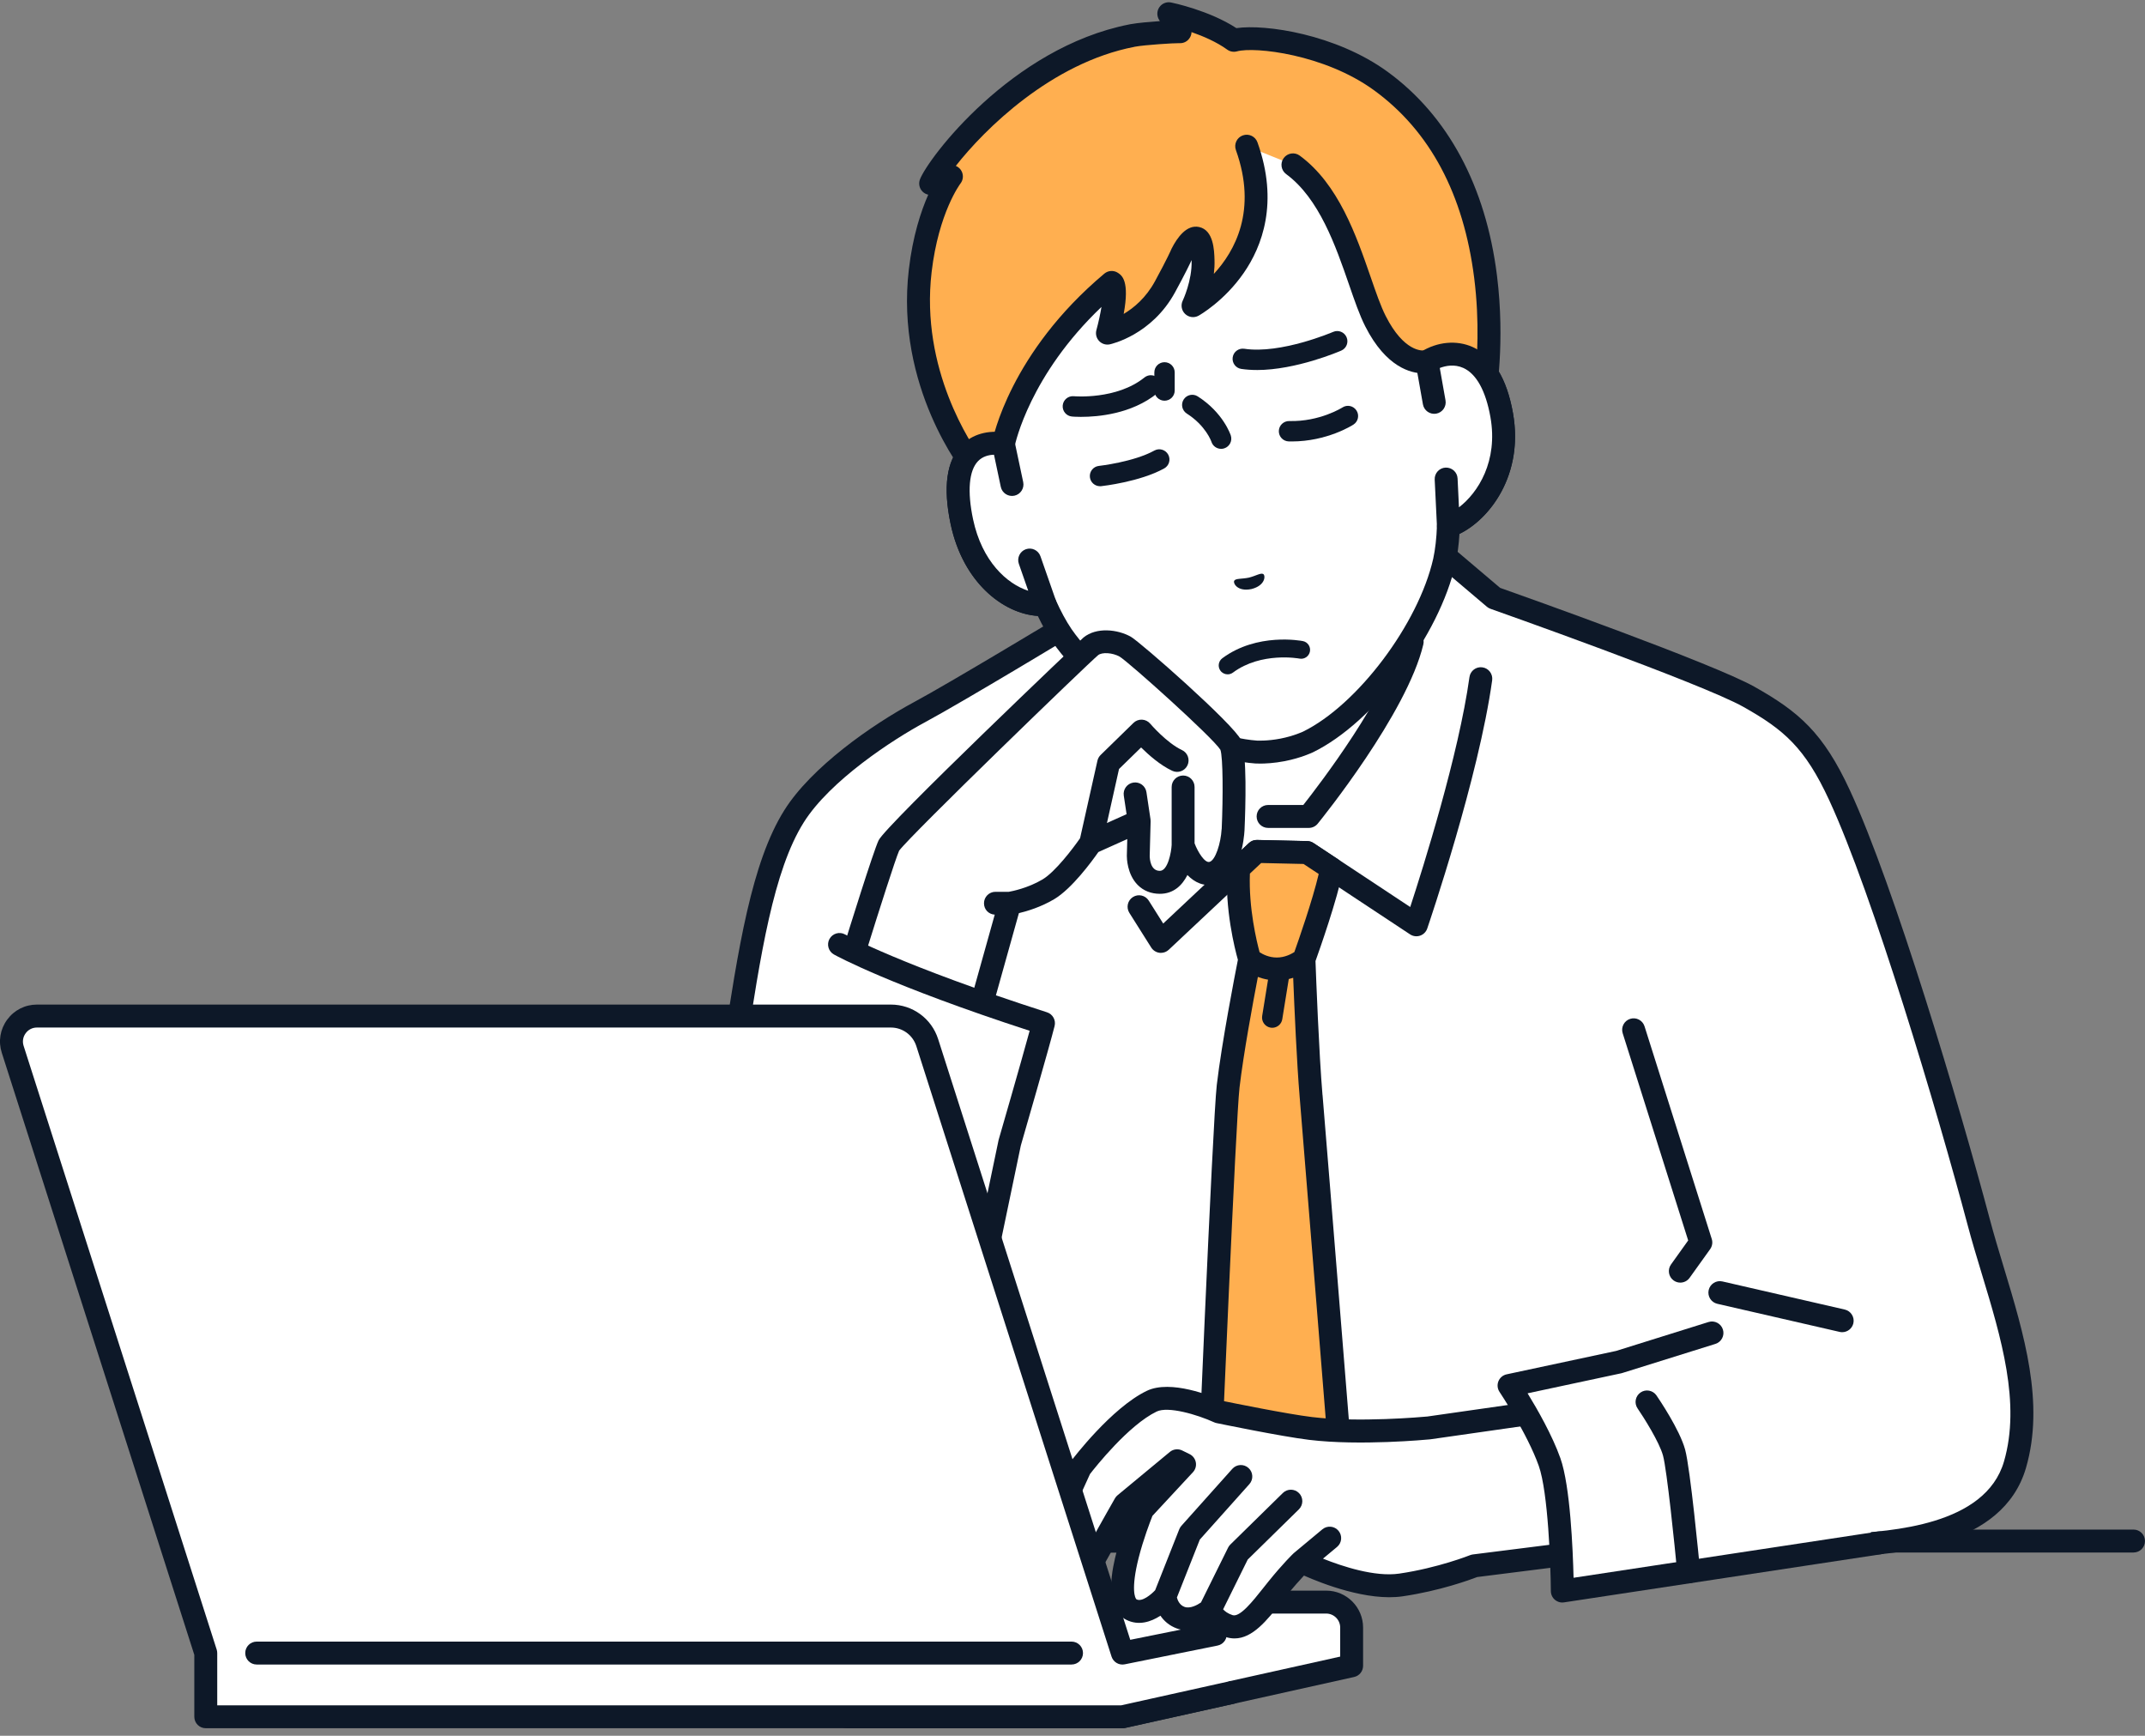 <svg id="section1_obj02" xmlns="http://www.w3.org/2000/svg" xmlns:xlink="http://www.w3.org/1999/xlink" width="220" height="178" viewBox="0 0 220 178" fill="none">
<rect x="0" y="0" width="220" height="178" fill="#808080" stroke="none"/>
<path d="M218.825 159.207H49.068C48.417 159.207 47.892 158.682 47.892 158.031C47.892 157.381 48.417 156.855 49.068 156.855H218.822C219.472 156.855 219.997 157.381 219.997 158.031C219.997 158.682 219.472 159.207 218.822 159.207H218.825Z" fill="#0D1828"/>
<path d="M202.954 125.348C199.919 113.929 193.27 91.483 188.676 81.556C186.098 75.985 183.8 73.945 179.389 71.462C174.978 68.98 153.262 61.321 153.262 61.321L144.262 53.688L128.172 54.24L116.203 57.315L110.794 63.333C110.794 63.333 98.229 70.929 94.325 73.025C90.42 75.12 84.16 79.393 81.452 83.694C76.114 92.173 75.876 110.636 71.562 127.903C68.02 142.071 65.443 152.748 70.749 158.034C79.29 166.539 93.319 160.166 96.325 158.034H149.796C149.796 158.034 175.688 160.203 187.934 158.572C191.799 158.232 204.28 158.413 206.67 150.203C208.971 142.301 205.111 133.458 202.956 125.35L202.954 125.348Z" fill="white"/>
<path d="M81.885 163.509C77.085 163.509 72.995 161.936 69.916 158.868C64.064 153.041 66.868 141.823 70.418 127.619C72.092 120.919 73.131 114.138 74.137 107.585C75.712 97.311 77.072 88.439 80.454 83.07C83.212 78.688 89.35 74.363 93.766 71.99C97.37 70.054 108.603 63.281 110.034 62.419L115.328 56.532C115.482 56.359 115.685 56.237 115.91 56.179L127.879 53.104C127.963 53.083 128.046 53.07 128.133 53.067L144.223 52.516C144.515 52.503 144.8 52.605 145.022 52.793L153.857 60.284C156.213 61.118 175.698 68.034 179.966 70.438C184.51 72.999 187.002 75.142 189.741 81.063C194.286 90.885 200.953 113.253 204.087 125.045C204.515 126.657 205.004 128.272 205.521 129.981C207.589 136.817 209.728 143.882 207.793 150.53C205.416 158.685 194.636 159.333 189.454 159.644C188.908 159.678 188.435 159.704 188.057 159.738C175.965 161.342 151.361 159.343 149.741 159.208H96.68C94.753 160.467 90.543 162.419 85.795 163.182C84.448 163.399 83.142 163.506 81.885 163.506V163.509ZM116.837 58.366L111.666 64.12C111.588 64.206 111.499 64.279 111.4 64.34C110.885 64.651 98.764 71.975 94.878 74.063C91.525 75.863 85.134 80.052 82.444 84.321C79.323 89.278 77.997 97.927 76.461 107.94C75.448 114.549 74.4 121.382 72.698 128.189C69.329 141.666 66.667 152.314 71.575 157.201C74.954 160.564 79.611 161.797 85.422 160.862C90.023 160.122 94.132 158.147 95.638 157.075C95.837 156.934 96.075 156.858 96.317 156.858H149.788C149.82 156.858 149.854 156.858 149.888 156.864C150.146 156.885 175.795 159.004 187.775 157.407C187.793 157.407 187.809 157.402 187.827 157.402C188.242 157.365 188.738 157.337 189.313 157.3C193.959 157.02 203.625 156.44 205.537 149.874C207.276 143.898 205.241 137.172 203.272 130.666C202.771 129.014 202.254 127.305 201.815 125.651C198.699 113.935 192.089 91.74 187.608 82.053C185.124 76.683 182.98 74.836 178.812 72.49C174.539 70.083 153.087 62.508 152.87 62.432C152.734 62.385 152.609 62.312 152.502 62.221L143.847 54.883L128.336 55.414L116.835 58.369L116.837 58.366Z" fill="#0D1828"/>
<path d="M119.07 97.718C119.021 97.718 118.971 97.715 118.921 97.707C118.574 97.663 118.263 97.464 118.075 97.169L115.832 93.613C115.484 93.064 115.649 92.337 116.197 91.99C116.746 91.642 117.472 91.807 117.819 92.356L119.303 94.707L128.091 86.453C128.315 86.241 128.618 86.124 128.921 86.134L134.087 86.249C134.309 86.254 134.523 86.322 134.709 86.445L144.638 93.012C145.957 88.98 149.608 77.396 150.713 69.437C150.802 68.794 151.395 68.342 152.04 68.434C152.682 68.522 153.131 69.116 153.043 69.761C151.661 79.711 146.597 94.59 146.383 95.22C146.265 95.564 145.994 95.834 145.649 95.951C145.304 96.069 144.926 96.019 144.623 95.818L133.695 88.593L129.35 88.496L119.872 97.396C119.653 97.603 119.365 97.715 119.068 97.715L119.07 97.718Z" fill="#0D1828"/>
<path d="M134.471 112.398C134.061 107.545 133.742 98.368 133.742 98.368C133.742 98.368 135.968 92.246 136.571 89.087L134.064 87.43L128.898 87.315L127.044 89.058C126.751 93.79 128.172 98.371 128.172 98.371C128.172 98.371 126.532 106.56 125.965 111.397C125.539 115.013 123.753 158.031 123.753 158.031H138.159C138.159 158.031 134.933 117.906 134.469 112.398H134.471Z" fill="#FFAF50"/>
<path d="M135.641 112.298C135.278 107.987 134.98 100.148 134.923 98.554C135.333 97.414 137.166 92.22 137.725 89.309C137.814 88.844 137.616 88.368 137.219 88.107L134.711 86.45C134.526 86.328 134.312 86.26 134.09 86.254L128.924 86.139C128.621 86.129 128.318 86.246 128.094 86.458L126.239 88.201C126.02 88.407 125.889 88.687 125.871 88.985C125.61 93.239 126.647 97.307 126.963 98.426C126.665 99.933 125.307 106.928 124.798 111.261C124.372 114.88 122.653 156.225 122.58 157.984C122.567 158.303 122.685 158.616 122.907 158.846C123.129 159.076 123.434 159.207 123.756 159.207H138.164C138.493 159.207 138.807 159.068 139.028 158.828C139.25 158.588 139.363 158.264 139.337 157.937C139.305 157.535 136.106 117.746 135.646 112.298H135.641ZM128.193 89.588L129.352 88.501L133.698 88.598L135.252 89.625C134.617 92.329 133.178 96.442 132.755 97.631C132.426 97.843 131.763 98.193 130.956 98.193C130.149 98.193 129.525 97.864 129.19 97.652C128.893 96.555 128.06 93.134 128.195 89.586L128.193 89.588ZM124.978 156.855C125.273 149.811 126.756 114.723 127.13 111.533C127.537 108.055 128.511 102.797 129.013 100.182C129.324 100.299 129.674 100.398 130.055 100.464L129.454 104.185C129.363 104.754 129.749 105.29 130.319 105.384C130.376 105.395 130.431 105.397 130.486 105.397C130.99 105.397 131.434 105.031 131.515 104.519L132.181 100.398C132.337 100.362 132.492 100.32 132.635 100.273C132.753 103.252 133.003 109.001 133.299 112.494C133.711 117.386 136.333 149.973 136.887 156.853H124.978V156.855Z" fill="#0D1828"/>
<path d="M134.239 84.901H130.06C129.41 84.901 128.885 84.376 128.885 83.726C128.885 83.075 129.41 82.55 130.06 82.55H133.672C135.317 80.459 142.33 71.322 143.695 65.539C143.844 64.907 144.479 64.515 145.111 64.666C145.743 64.815 146.135 65.45 145.983 66.083C144.314 73.135 135.524 84.01 135.15 84.468C134.928 84.742 134.591 84.901 134.239 84.901Z" fill="#0D1828"/>
<path d="M146.362 37.078L144.189 25.894C143.562 22.667 142.141 19.649 140.039 17.122C136.028 12.299 128.563 5.897 118.234 7.859L118.054 7.893C107.741 9.945 103.22 18.68 101.306 24.653C100.303 27.784 100.115 31.115 100.742 34.342L102.914 45.526C100.332 45.082 97.169 46.464 98.652 53.49C99.966 59.715 104.359 62.179 107.198 61.985C107.707 63.122 108.281 64.219 108.926 65.173C113.063 71.133 122.222 76.636 128.827 77.117C128.827 77.117 130.005 77.196 131.554 76.895C133.102 76.595 134.163 76.08 134.163 76.08C140.107 73.159 146.537 64.624 148.143 57.546C148.383 56.42 148.509 55.189 148.553 53.942C151.259 53.057 155.134 48.831 154.022 42.571C152.766 35.5 148.59 35.698 146.362 37.075V37.078Z" fill="white"/>
<path d="M129.203 78.303C128.929 78.303 128.767 78.293 128.746 78.293C121.807 77.786 112.293 72.087 107.958 65.847C107.433 65.071 106.926 64.172 106.44 63.164C102.881 62.929 98.762 59.728 97.498 53.739C96.704 49.973 97.078 47.256 98.616 45.659C99.355 44.891 100.353 44.428 101.478 44.311L99.585 34.57C98.919 31.146 99.128 27.596 100.183 24.298C101.977 18.696 106.657 8.965 117.822 6.744C117.853 6.738 117.885 6.733 117.919 6.728C117.95 6.72 117.981 6.712 118.013 6.704C129.196 4.58 137.179 11.847 140.94 16.37C143.155 19.033 144.675 22.247 145.341 25.67L147.232 35.401C148.519 35.006 149.867 35.061 151.037 35.583C153.155 36.532 154.55 38.813 155.179 42.367C156.302 48.698 152.789 53.247 149.689 54.75C149.619 55.868 149.486 56.89 149.29 57.797C147.605 65.22 140.917 74.073 134.68 77.138C134.625 77.164 133.453 77.726 131.776 78.053C130.671 78.267 129.731 78.306 129.203 78.306V78.303ZM107.198 60.812C107.657 60.812 108.08 61.084 108.271 61.507C108.793 62.678 109.342 63.689 109.901 64.515C113.81 70.146 122.698 75.492 128.914 75.947C128.914 75.947 129.969 76.007 131.329 75.743C132.69 75.479 133.646 75.027 133.656 75.022C139.24 72.275 145.479 63.987 146.999 57.287C147.206 56.328 147.336 55.184 147.381 53.901C147.399 53.409 147.723 52.978 148.19 52.827C150.319 52.129 153.878 48.468 152.868 42.777C152.387 40.075 151.423 38.33 150.078 37.729C148.715 37.12 147.362 37.841 146.981 38.076C146.652 38.28 146.244 38.309 145.892 38.155C145.539 38.001 145.283 37.682 145.21 37.303L143.037 26.119C142.447 23.085 141.1 20.235 139.138 17.875C134.947 12.837 127.958 7.209 118.457 9.014C118.428 9.02 118.399 9.025 118.37 9.027C118.342 9.035 118.313 9.043 118.284 9.048C108.799 10.935 104.424 18.771 102.424 25.014C101.489 27.935 101.306 31.084 101.893 34.117L104.066 45.301C104.14 45.68 104.022 46.072 103.753 46.346C103.484 46.623 103.095 46.749 102.714 46.684C102.129 46.582 101.039 46.527 100.311 47.285C99.376 48.257 99.193 50.376 99.799 53.247C100.956 58.73 104.774 60.964 107.114 60.812C107.14 60.812 107.166 60.809 107.195 60.809L107.198 60.812Z" fill="#0D1828"/>
<path d="M141.625 8.306C136.239 4.384 128.637 3.55 126.553 4.128C123.918 2.225 119.877 1.402 119.877 1.402L121.029 3.247C121.029 3.247 121.013 3.247 121.003 3.247C120.985 3.247 120.966 3.247 120.948 3.247C120.454 3.226 117.281 3.425 116.224 3.623C116.192 3.629 116.156 3.634 116.124 3.639H116.132C104.304 5.923 96.059 17.221 95.451 18.813L97.579 18.092C97.579 18.092 95.153 21.178 94.38 27.76C93.003 39.461 99.979 48.066 99.979 48.066L102.345 48.928L102.912 45.526C102.912 45.526 104.563 36.892 114.014 28.954C114.847 29.513 113.581 34.151 113.581 34.151C113.581 34.151 117.336 33.354 119.488 29.393C120.836 26.916 121.207 26.027 121.207 26.027C121.207 26.027 123.246 21.985 123.39 26.681C123.463 29.069 122.364 31.332 122.364 31.332C122.364 31.332 131.826 26.04 127.864 14.979L132.606 16.895C137.749 20.668 139.162 29.155 141.068 32.92C143.528 37.781 146.362 37.072 146.362 37.072L149.01 39.375L152.243 40.611C152.243 40.611 156.122 18.863 141.622 8.303L141.625 8.306Z" fill="#FFAF50"/>
<path d="M102.345 50.104C102.209 50.104 102.074 50.08 101.943 50.033L99.577 49.171C99.376 49.098 99.201 48.972 99.068 48.808C98.77 48.442 91.797 39.678 93.215 27.624C93.617 24.196 94.458 21.659 95.205 19.965C94.98 19.918 94.769 19.803 94.604 19.631C94.288 19.302 94.192 18.821 94.354 18.395C95.174 16.25 103.711 4.888 115.821 2.505C115.858 2.495 115.897 2.487 115.936 2.482L116.02 2.469C116.628 2.356 117.864 2.241 118.963 2.165L118.88 2.03C118.632 1.63 118.642 1.123 118.911 0.736C119.18 0.349 119.65 0.161 120.112 0.255C120.279 0.289 124.027 1.068 126.809 2.884C129.773 2.453 137.023 3.506 142.317 7.36C148.514 11.873 152.395 19.108 153.539 28.28C154.393 35.136 153.445 40.598 153.403 40.828C153.34 41.172 153.129 41.473 152.826 41.645C152.52 41.818 152.155 41.847 151.828 41.721L148.595 40.485C148.467 40.436 148.347 40.365 148.242 40.274L145.96 38.288C144.745 38.277 142.168 37.697 140.024 33.464C139.446 32.322 138.942 30.867 138.36 29.181C136.997 25.241 135.302 20.339 131.914 17.854C131.392 17.47 131.277 16.733 131.661 16.21C132.045 15.688 132.781 15.573 133.304 15.957C137.281 18.876 139.109 24.164 140.58 28.41C141.133 30.015 141.614 31.4 142.121 32.401C143.988 36.09 145.871 35.965 146.096 35.936C146.482 35.818 146.829 35.928 147.135 36.195L149.627 38.361L151.28 38.993C151.502 36.976 151.771 33.025 151.199 28.507C150.112 19.908 146.66 13.433 140.935 9.262C135.834 5.549 128.673 4.768 126.869 5.267C126.527 5.361 126.156 5.296 125.868 5.087C124.777 4.298 123.393 3.705 122.207 3.292C122.202 3.488 122.147 3.681 122.042 3.853C121.823 4.225 121.426 4.447 120.987 4.428C120.982 4.428 120.979 4.428 120.974 4.428H120.919C120.475 4.413 117.414 4.601 116.446 4.784C116.438 4.784 116.427 4.786 116.419 4.789H116.399C116.386 4.794 116.372 4.799 116.357 4.802C107.811 6.451 100.948 13.292 98.031 17.013C98.232 17.096 98.412 17.235 98.543 17.42C98.843 17.846 98.827 18.416 98.506 18.826C98.488 18.849 96.268 21.792 95.55 27.904C94.377 37.885 99.637 45.628 100.708 47.086L101.421 47.344L101.755 45.34C101.755 45.34 101.758 45.322 101.76 45.314C101.831 44.946 103.601 36.176 113.262 28.063C113.664 27.726 114.236 27.695 114.672 27.987C115.056 28.246 115.876 28.795 115.249 32.194C116.284 31.58 117.535 30.545 118.459 28.842C119.744 26.48 120.123 25.594 120.125 25.583C120.136 25.56 120.149 25.531 120.159 25.508C120.75 24.337 121.724 22.999 122.993 23.281C124.474 23.61 124.536 25.667 124.565 26.657C124.581 27.146 124.552 27.627 124.497 28.089C126.657 25.758 128.976 21.572 126.759 15.387C126.54 14.776 126.858 14.102 127.469 13.885C128.08 13.665 128.754 13.984 128.971 14.596C131.186 20.778 129.431 25.291 127.566 27.985C125.563 30.882 123.043 32.312 122.936 32.372C122.486 32.623 121.927 32.552 121.557 32.199C121.183 31.847 121.081 31.293 121.306 30.83C121.314 30.812 122.277 28.784 122.215 26.728C122.215 26.707 122.215 26.689 122.215 26.67C122.045 27.047 121.57 28.042 120.522 29.965C118.138 34.35 114.001 35.272 113.826 35.312C113.427 35.398 113.009 35.267 112.729 34.969C112.447 34.671 112.343 34.248 112.45 33.853C112.669 33.049 112.852 32.202 112.972 31.476C105.646 38.444 104.134 45.44 104.072 45.748L103.507 49.132C103.45 49.477 103.241 49.777 102.941 49.955C102.758 50.062 102.554 50.114 102.348 50.114L102.345 50.104Z" fill="#0D1828"/>
<path d="M103.792 49.683L102.912 45.528C100.329 45.084 97.166 46.466 98.65 53.493C99.963 59.717 104.356 62.181 107.195 61.988L105.605 57.433L103.789 49.683H103.792Z" fill="white"/>
<path d="M106.863 63.176C103.215 63.176 98.814 59.962 97.501 53.738C96.707 49.973 97.08 47.255 98.618 45.659C99.7 44.535 101.337 44.065 103.113 44.371C103.588 44.452 103.964 44.815 104.064 45.285L104.944 49.44C105.077 50.075 104.672 50.699 104.037 50.833C103.405 50.966 102.779 50.561 102.645 49.926L101.948 46.631C101.408 46.649 100.786 46.798 100.313 47.287C99.378 48.259 99.195 50.378 99.801 53.25C100.713 57.564 103.272 59.874 105.461 60.582L104.497 57.82C104.283 57.206 104.607 56.537 105.218 56.322C105.832 56.108 106.5 56.432 106.714 57.046L108.305 61.601C108.425 61.948 108.378 62.33 108.177 62.636C107.976 62.941 107.642 63.135 107.276 63.161C107.14 63.171 107.002 63.174 106.863 63.174V63.176Z" fill="#0D1828"/>
<path d="M146.362 37.078L147.104 41.262L148.323 49.129L148.556 53.948C151.261 53.062 155.137 48.837 154.024 42.576C152.768 35.505 148.592 35.701 146.364 37.081L146.362 37.078Z" fill="white"/>
<path d="M148.553 55.121C148.318 55.121 148.086 55.05 147.887 54.912C147.584 54.703 147.399 54.366 147.381 54L147.148 49.181C147.117 48.533 147.618 47.982 148.266 47.951C148.924 47.93 149.465 48.421 149.496 49.069L149.637 52.025C151.593 50.532 153.667 47.292 152.865 42.777C152.384 40.075 151.421 38.33 150.076 37.729C149.177 37.326 148.284 37.501 147.67 37.736L148.258 41.055C148.37 41.695 147.945 42.304 147.305 42.419C146.662 42.531 146.056 42.105 145.941 41.465L145.2 37.282C145.116 36.806 145.33 36.331 145.738 36.077C147.42 35.037 149.397 34.852 151.032 35.583C153.15 36.532 154.544 38.813 155.174 42.367C156.393 49.231 152.157 54.002 148.914 55.063C148.793 55.103 148.671 55.121 148.548 55.121H148.553Z" fill="#0D1828"/>
<path d="M110.914 42.751C110.35 42.751 109.989 42.719 109.937 42.714C109.363 42.659 108.942 42.147 108.997 41.572C109.052 40.997 109.564 40.577 110.138 40.631C110.18 40.637 114.526 41.013 117.378 38.711C117.827 38.348 118.485 38.418 118.846 38.868C119.209 39.317 119.138 39.975 118.689 40.336C116.054 42.463 112.585 42.748 110.914 42.748V42.751Z" fill="#0D1828"/>
<path d="M128.908 37.943C128.365 37.943 127.827 37.909 127.307 37.831C126.738 37.745 126.344 37.211 126.43 36.642C126.516 36.072 127.044 35.68 127.618 35.764C131.374 36.333 136.681 34.055 136.735 34.034C137.263 33.804 137.879 34.047 138.109 34.578C138.339 35.108 138.096 35.722 137.568 35.952C137.357 36.043 132.935 37.946 128.906 37.946L128.908 37.943Z" fill="#0D1828"/>
<path d="M125.91 69.153C125.631 69.153 125.356 69.025 125.176 68.784C124.876 68.379 124.959 67.807 125.364 67.504C128.927 64.855 133.442 65.706 133.63 65.743C134.126 65.84 134.448 66.32 134.351 66.817C134.252 67.311 133.774 67.635 133.278 67.538C133.241 67.53 129.358 66.814 126.456 68.973C126.291 69.095 126.101 69.153 125.913 69.153H125.91Z" fill="#0D1828"/>
<path d="M129.559 58.865C129.31 58.721 128.806 59.058 128.086 59.236C127.357 59.387 126.756 59.304 126.597 59.539C126.43 59.782 126.897 60.707 128.352 60.407C129.794 60.046 129.815 59.011 129.561 58.865H129.559Z" fill="#0D1828"/>
<path d="M112.82 49.861C112.296 49.861 111.841 49.464 111.784 48.931C111.721 48.356 112.134 47.841 112.708 47.778C112.745 47.776 116.281 47.373 118.394 46.205C118.898 45.925 119.535 46.108 119.814 46.615C120.094 47.12 119.911 47.757 119.404 48.037C116.921 49.409 113.097 49.84 112.935 49.858C112.896 49.863 112.86 49.863 112.82 49.863V49.861Z" fill="#0D1828"/>
<path d="M132.481 45.27C132.382 45.27 132.283 45.27 132.181 45.267C131.604 45.252 131.149 44.774 131.162 44.196C131.178 43.619 131.656 43.167 132.233 43.177C135.37 43.258 137.657 41.8 137.681 41.787C138.164 41.471 138.812 41.609 139.125 42.093C139.441 42.576 139.303 43.224 138.819 43.538C138.707 43.611 136.114 45.27 132.478 45.27H132.481Z" fill="#0D1828"/>
<path d="M119.438 41.092C118.861 41.092 118.394 40.624 118.394 40.047V38.189C118.394 37.611 118.861 37.144 119.438 37.144C120.016 37.144 120.483 37.611 120.483 38.189V40.047C120.483 40.624 120.016 41.092 119.438 41.092Z" fill="#0D1828"/>
<path d="M125.242 46.028C124.8 46.028 124.39 45.746 124.249 45.304C124.228 45.244 123.667 43.65 121.721 42.409C121.235 42.098 121.092 41.453 121.402 40.967C121.713 40.48 122.358 40.337 122.844 40.648C125.453 42.312 126.205 44.567 126.237 44.661C126.414 45.21 126.114 45.8 125.565 45.978C125.458 46.012 125.351 46.031 125.244 46.031L125.242 46.028Z" fill="#0D1828"/>
<path d="M91.172 86.681C91.7 85.584 110.974 67.018 111.867 66.286C112.76 65.555 114.385 65.748 115.401 66.318C116.417 66.887 125.657 75.155 126.226 76.396C126.795 77.635 126.464 85.097 126.464 85.097C126.464 85.097 126.247 89.035 124.338 89.529C122.429 90.023 121.342 86.684 121.342 86.684C121.342 86.684 121.191 90.483 118.955 90.483C116.72 90.483 116.741 87.781 116.741 87.781L116.835 84.207L111.865 86.441C111.865 86.441 109.428 90.062 107.519 91.199C105.61 92.338 103.56 92.636 103.56 92.636L99.383 107.562L87.597 97.609C87.597 97.609 90.642 87.781 91.17 86.684L91.172 86.681Z" fill="white"/>
<path d="M127.297 75.905C126.547 74.272 116.926 65.822 115.978 65.294C114.61 64.528 112.444 64.298 111.126 65.377C110.943 65.526 90.867 84.612 90.115 86.172C89.577 87.29 86.991 95.602 86.48 97.259C86.338 97.711 86.482 98.202 86.845 98.505L98.632 108.458C98.846 108.638 99.115 108.735 99.389 108.735C99.504 108.735 99.621 108.717 99.734 108.683C100.115 108.565 100.413 108.262 100.52 107.875L104.502 93.642C105.346 93.441 106.764 93.018 108.125 92.208C109.943 91.126 111.993 88.322 112.653 87.376L115.618 86.044L115.573 87.771C115.573 87.959 115.591 89.644 116.688 90.752C117.276 91.345 118.062 91.659 118.961 91.659C120.353 91.659 121.243 90.807 121.786 89.733C122.523 90.488 123.481 90.964 124.636 90.666C127.245 89.992 127.597 85.963 127.642 85.15C127.746 82.822 127.918 77.259 127.297 75.905ZM125.294 85.03C125.21 86.485 124.659 88.231 124.048 88.387C123.573 88.513 122.86 87.389 122.52 86.48V80.705C122.52 80.055 121.995 79.529 121.345 79.529C120.695 79.529 120.17 80.055 120.17 80.705V86.647C120.133 87.374 119.786 89.305 118.958 89.305C117.992 89.305 117.924 88.066 117.918 87.789L118.012 84.233C118.012 84.17 118.01 84.107 118.002 84.047C118.002 84.039 118.002 84.034 118.002 84.026L117.584 81.238C117.488 80.595 116.892 80.154 116.247 80.251C115.605 80.347 115.163 80.946 115.26 81.588L115.547 83.493L113.534 84.397L114.771 78.86L117.036 76.65C117.806 77.415 119 78.471 120.232 79.046C120.82 79.32 121.52 79.067 121.794 78.479C122.068 77.891 121.815 77.191 121.227 76.916C119.658 76.185 117.986 74.233 117.971 74.212C117.759 73.964 117.456 73.815 117.13 73.799C116.803 73.786 116.487 73.903 116.255 74.131L112.883 77.423C112.721 77.583 112.606 77.786 112.557 78.009L110.778 85.957C110.039 87.021 108.227 89.409 106.929 90.183C105.44 91.068 103.823 91.392 103.473 91.453H102.097C101.447 91.453 100.922 91.978 100.922 92.628C100.922 93.279 101.41 93.76 102.024 93.796L98.757 105.474L88.963 97.204C90.118 93.493 91.831 88.121 92.217 87.238C93.445 85.578 111.567 68.066 112.622 67.191C113.029 66.856 114.105 66.929 114.832 67.334C115.795 67.917 124.372 75.612 125.171 76.89C125.44 77.674 125.448 81.706 125.302 85.025L125.294 85.03Z" fill="#0D1828"/>
<path d="M97.558 145.941L103.562 117.182C103.562 117.182 106.479 107.125 107.025 104.93C91.867 100.062 86.106 96.856 86.106 96.856L97.558 145.941Z" fill="white"/>
<path d="M97.561 147.117C97.48 147.117 97.401 147.109 97.32 147.091C96.686 146.957 96.278 146.335 96.409 145.698L102.413 116.939C102.418 116.91 102.426 116.882 102.434 116.853C102.46 116.764 104.706 109.011 105.605 105.706C91.298 101.052 85.766 98.013 85.534 97.882C84.967 97.566 84.764 96.85 85.077 96.283C85.393 95.716 86.109 95.51 86.675 95.826C86.775 95.881 92.612 99.064 107.383 103.809C107.973 103.997 108.315 104.614 108.164 105.215C107.629 107.355 104.936 116.654 104.701 117.467L98.707 146.181C98.592 146.735 98.101 147.117 97.558 147.117H97.561Z" fill="#0D1828"/>
<path d="M97.412 117.005C97.323 117.005 97.232 116.994 97.14 116.973C87.939 114.804 81.136 110.814 80.849 110.647C80.29 110.318 80.104 109.597 80.436 109.038C80.765 108.478 81.486 108.293 82.045 108.625C82.113 108.664 88.843 112.604 97.678 114.687C98.31 114.836 98.702 115.468 98.553 116.101C98.425 116.641 97.942 117.007 97.409 117.007L97.412 117.005Z" fill="#0D1828"/>
<path d="M188.945 136.615C188.859 136.615 188.77 136.605 188.681 136.584L176.132 133.702C175.5 133.556 175.106 132.926 175.249 132.293C175.396 131.661 176.025 131.264 176.657 131.41L189.206 134.292C189.838 134.439 190.232 135.068 190.089 135.701C189.963 136.244 189.48 136.613 188.945 136.613V136.615Z" fill="#0D1828"/>
<path d="M172.34 131.53C172.102 131.53 171.865 131.46 171.656 131.311C171.128 130.932 171.008 130.198 171.384 129.67L173.147 127.206L166.43 105.959C166.234 105.34 166.576 104.679 167.195 104.483C167.814 104.284 168.475 104.629 168.671 105.249L175.565 127.057C175.678 127.409 175.615 127.796 175.401 128.097L173.293 131.039C173.064 131.36 172.703 131.53 172.337 131.53H172.34Z" fill="#0D1828"/>
<path d="M115.124 176.051L138.629 170.825V166.905C138.629 165.463 137.459 164.292 136.017 164.292H86.903V176.051H115.124Z" fill="white"/>
<path d="M115.124 177.226H86.903C86.252 177.226 85.727 176.701 85.727 176.051V164.292C85.727 163.641 86.252 163.116 86.903 163.116H136.017C138.107 163.116 139.804 164.815 139.804 166.905V170.825C139.804 171.376 139.423 171.854 138.885 171.972L115.38 177.198C115.296 177.216 115.21 177.226 115.124 177.226ZM88.08 174.875H114.999L137.456 169.881V166.905C137.456 166.113 136.811 165.468 136.02 165.468H88.08V174.875Z" fill="#0D1828"/>
<path d="M146.534 146.43C146.534 146.43 139.559 147.109 134.419 146.485C131.557 146.137 125.017 144.784 125.017 144.784C125.017 144.784 120.321 142.63 118.122 143.691C114.709 145.337 110.778 150.553 110.778 150.553C110.778 150.553 109.869 152.57 108.109 156.377C106.349 160.187 106.331 162.157 108.112 162.688C109.896 163.218 111.431 161.311 112.729 158.941C114.03 156.571 115.367 154.24 115.367 154.24L120.731 149.798L121.491 150.172L117.19 154.804C117.19 154.804 113.458 163.775 116.051 165.063C117.699 165.884 119.493 163.694 119.493 163.694C119.493 163.694 119.621 165.358 121.094 165.889C122.567 166.422 124.108 165.094 124.108 165.094C124.108 165.094 124.487 166.236 126.054 166.746C127.759 167.302 129.316 165.021 130.982 162.957C132.499 161.076 133.476 160.153 133.476 160.153C133.476 160.153 139.504 163.145 143.677 162.536C147.851 161.927 151.209 160.574 151.209 160.574L166.997 158.585C166.997 158.585 168.603 155.377 167.55 151.41C165.847 144.985 162.241 144.185 162.241 144.185L146.532 146.43H146.534Z" fill="white"/>
<path d="M168.686 151.107C166.822 144.07 162.672 143.074 162.497 143.035C162.358 143.004 162.217 142.999 162.076 143.019L146.396 145.261C145.936 145.303 139.358 145.899 134.563 145.316C131.998 145.005 126.307 143.845 125.385 143.657C124.278 143.163 120.076 141.446 117.616 142.63C113.985 144.381 110.01 149.622 109.843 149.845C109.791 149.915 109.747 149.988 109.71 150.069C109.702 150.09 108.783 152.126 107.046 155.883C105.641 158.922 105.289 160.885 105.9 162.241C106.14 162.774 106.662 163.482 107.783 163.814C110.893 164.741 112.98 160.937 113.766 159.505C114.236 158.65 114.711 157.796 115.127 157.054C114.915 157.702 114.701 158.423 114.516 159.16C114.158 160.576 113.066 164.888 115.534 166.116C116.769 166.73 118.031 166.335 119.018 165.687C119.389 166.226 119.929 166.717 120.703 166.996C121.875 167.42 123.001 167.093 123.789 166.699C124.202 167.13 124.813 167.576 125.696 167.867C126.015 167.971 126.32 168.018 126.618 168.018C128.475 168.018 129.953 166.152 131.392 164.339C131.562 164.125 131.732 163.91 131.901 163.699C132.687 162.727 133.322 162.016 133.74 161.572C135.576 162.384 140.253 164.227 143.852 163.701C147.673 163.145 150.797 161.998 151.507 161.723L167.148 159.753C167.537 159.703 167.877 159.463 168.052 159.113C168.125 158.967 169.843 155.457 168.692 151.109L168.686 151.107ZM166.166 157.503L151.063 159.406C150.964 159.419 150.864 159.445 150.77 159.481C150.739 159.494 147.482 160.79 143.507 161.371C141.019 161.734 137.678 160.631 135.691 159.837L137.132 158.637C137.631 158.222 137.699 157.48 137.284 156.981C136.869 156.482 136.127 156.414 135.628 156.829L132.721 159.249C132.721 159.249 132.708 159.262 132.7 159.27C132.69 159.28 132.677 159.288 132.666 159.298C132.625 159.338 131.614 160.297 130.065 162.22C129.89 162.437 129.715 162.656 129.543 162.876C128.485 164.211 127.166 165.873 126.417 165.63C125.928 165.47 125.628 165.233 125.448 165.034L127.971 159.931L133.22 154.781C133.682 154.326 133.69 153.581 133.236 153.119C132.781 152.656 132.037 152.648 131.575 153.103L126.184 158.394C126.09 158.486 126.012 158.596 125.955 158.713L123.176 164.331C122.797 164.595 122.055 164.99 121.494 164.786C120.985 164.603 120.783 164.109 120.708 163.822L123.058 157.882L128.14 152.196C128.574 151.713 128.532 150.968 128.049 150.537C127.566 150.103 126.822 150.145 126.391 150.629L121.167 156.471C121.076 156.576 121.003 156.693 120.951 156.821L118.477 163.074C118.07 163.513 117.135 164.295 116.576 164.015C116.414 163.934 115.973 162.975 116.782 159.764C117.263 157.861 117.968 156.032 118.198 155.449L122.353 150.973C122.606 150.702 122.716 150.325 122.648 149.96C122.58 149.594 122.345 149.283 122.011 149.118L121.251 148.745C120.836 148.541 120.34 148.598 119.984 148.893L114.62 153.336C114.51 153.424 114.422 153.534 114.351 153.657C114.338 153.68 112.993 156.027 111.703 158.379C110.81 160.007 109.522 161.883 108.449 161.564C108.127 161.467 108.07 161.344 108.039 161.277C107.905 160.981 107.749 159.962 109.175 156.874C110.676 153.628 111.567 151.661 111.792 151.164C112.343 150.451 115.756 146.139 118.631 144.752C119.799 144.187 122.781 145.058 124.526 145.855C124.607 145.891 124.691 145.92 124.777 145.936C125.046 145.99 131.395 147.305 134.273 147.655C139.478 148.287 146.354 147.631 146.644 147.605C146.662 147.605 146.678 147.603 146.696 147.6L162.139 145.392C162.766 145.64 165.129 146.881 166.409 151.716C167.088 154.276 166.511 156.513 166.161 157.509L166.166 157.503Z" fill="#0D1828"/>
<path d="M166.048 139.672L154.774 142.081C154.774 142.081 157.691 146.442 158.929 149.926C160.167 153.409 160.237 163.161 160.237 163.161L192.76 158.225L175.586 136.693L166.048 139.675V139.672Z" fill="white"/>
<path d="M160.238 164.337C159.961 164.337 159.689 164.238 159.475 164.055C159.216 163.833 159.065 163.511 159.062 163.169C159.044 160.512 158.783 153.023 157.822 150.321C156.649 147.018 153.826 142.78 153.797 142.738C153.581 142.414 153.539 142.004 153.685 141.643C153.831 141.282 154.147 141.016 154.529 140.935L165.751 138.536L175.236 135.57C175.855 135.377 176.516 135.722 176.709 136.341C176.903 136.96 176.558 137.622 175.939 137.815L166.401 140.796C166.367 140.807 166.331 140.817 166.297 140.825L156.675 142.882C157.665 144.494 159.203 147.18 160.039 149.534C161.055 152.393 161.321 158.946 161.392 161.797L192.588 157.062C193.228 156.966 193.829 157.407 193.925 158.047C194.022 158.69 193.581 159.289 192.941 159.385L160.415 164.321C160.358 164.329 160.298 164.334 160.24 164.334L160.238 164.337Z" fill="#0D1828"/>
<path d="M173.197 162.369C172.599 162.369 172.087 161.912 172.029 161.303C171.76 158.462 170.971 150.764 170.567 149.272C170.183 147.861 168.553 145.301 167.958 144.433C167.589 143.897 167.725 143.166 168.261 142.797C168.796 142.429 169.527 142.567 169.896 143.101C170.138 143.453 172.275 146.605 172.834 148.653C173.366 150.61 174.267 160.015 174.369 161.081C174.432 161.726 173.957 162.301 173.312 162.361C173.275 162.364 173.236 162.366 173.199 162.366L173.197 162.369Z" fill="#0D1828"/>
<path d="M115.124 169.519L113.453 164.293L95.103 106.919C94.584 105.296 93.077 104.193 91.371 104.193H3.79C2.019 104.193 0.763 105.918 1.303 107.603L21.105 169.519V176.051H115.124L126.315 173.564L124.649 167.598L115.124 169.521V169.519Z" fill="white"/>
<path d="M115.124 177.227H21.105C20.454 177.227 19.929 176.702 19.929 176.051V169.702L0.183 107.961C-0.191 106.796 0.01 105.56 0.731 104.572C1.452 103.585 2.567 103.018 3.789 103.018H91.371C93.594 103.018 95.544 104.442 96.221 106.561L115.923 168.16L124.416 166.446C125.053 166.318 125.672 166.731 125.8 167.366C125.928 168.003 125.516 168.622 124.881 168.75L115.356 170.674C114.769 170.794 114.186 170.449 114.004 169.879L93.983 107.279C93.617 106.138 92.567 105.372 91.371 105.372H3.789C3.325 105.372 2.901 105.586 2.63 105.962C2.356 106.336 2.28 106.806 2.421 107.248L22.225 169.163C22.262 169.278 22.28 169.401 22.28 169.521V174.878H114.996L126.062 172.419C126.696 172.278 127.323 172.678 127.464 173.313C127.605 173.948 127.205 174.575 126.571 174.716L115.38 177.204C115.296 177.222 115.21 177.232 115.124 177.232V177.227Z" fill="#0D1828"/>
<path d="M109.901 170.694H26.328C25.678 170.694 25.153 170.169 25.153 169.519C25.153 168.868 25.678 168.343 26.328 168.343H109.901C110.551 168.343 111.076 168.868 111.076 169.519C111.076 170.169 110.551 170.694 109.901 170.694Z" fill="#0D1828"/>
</svg>
